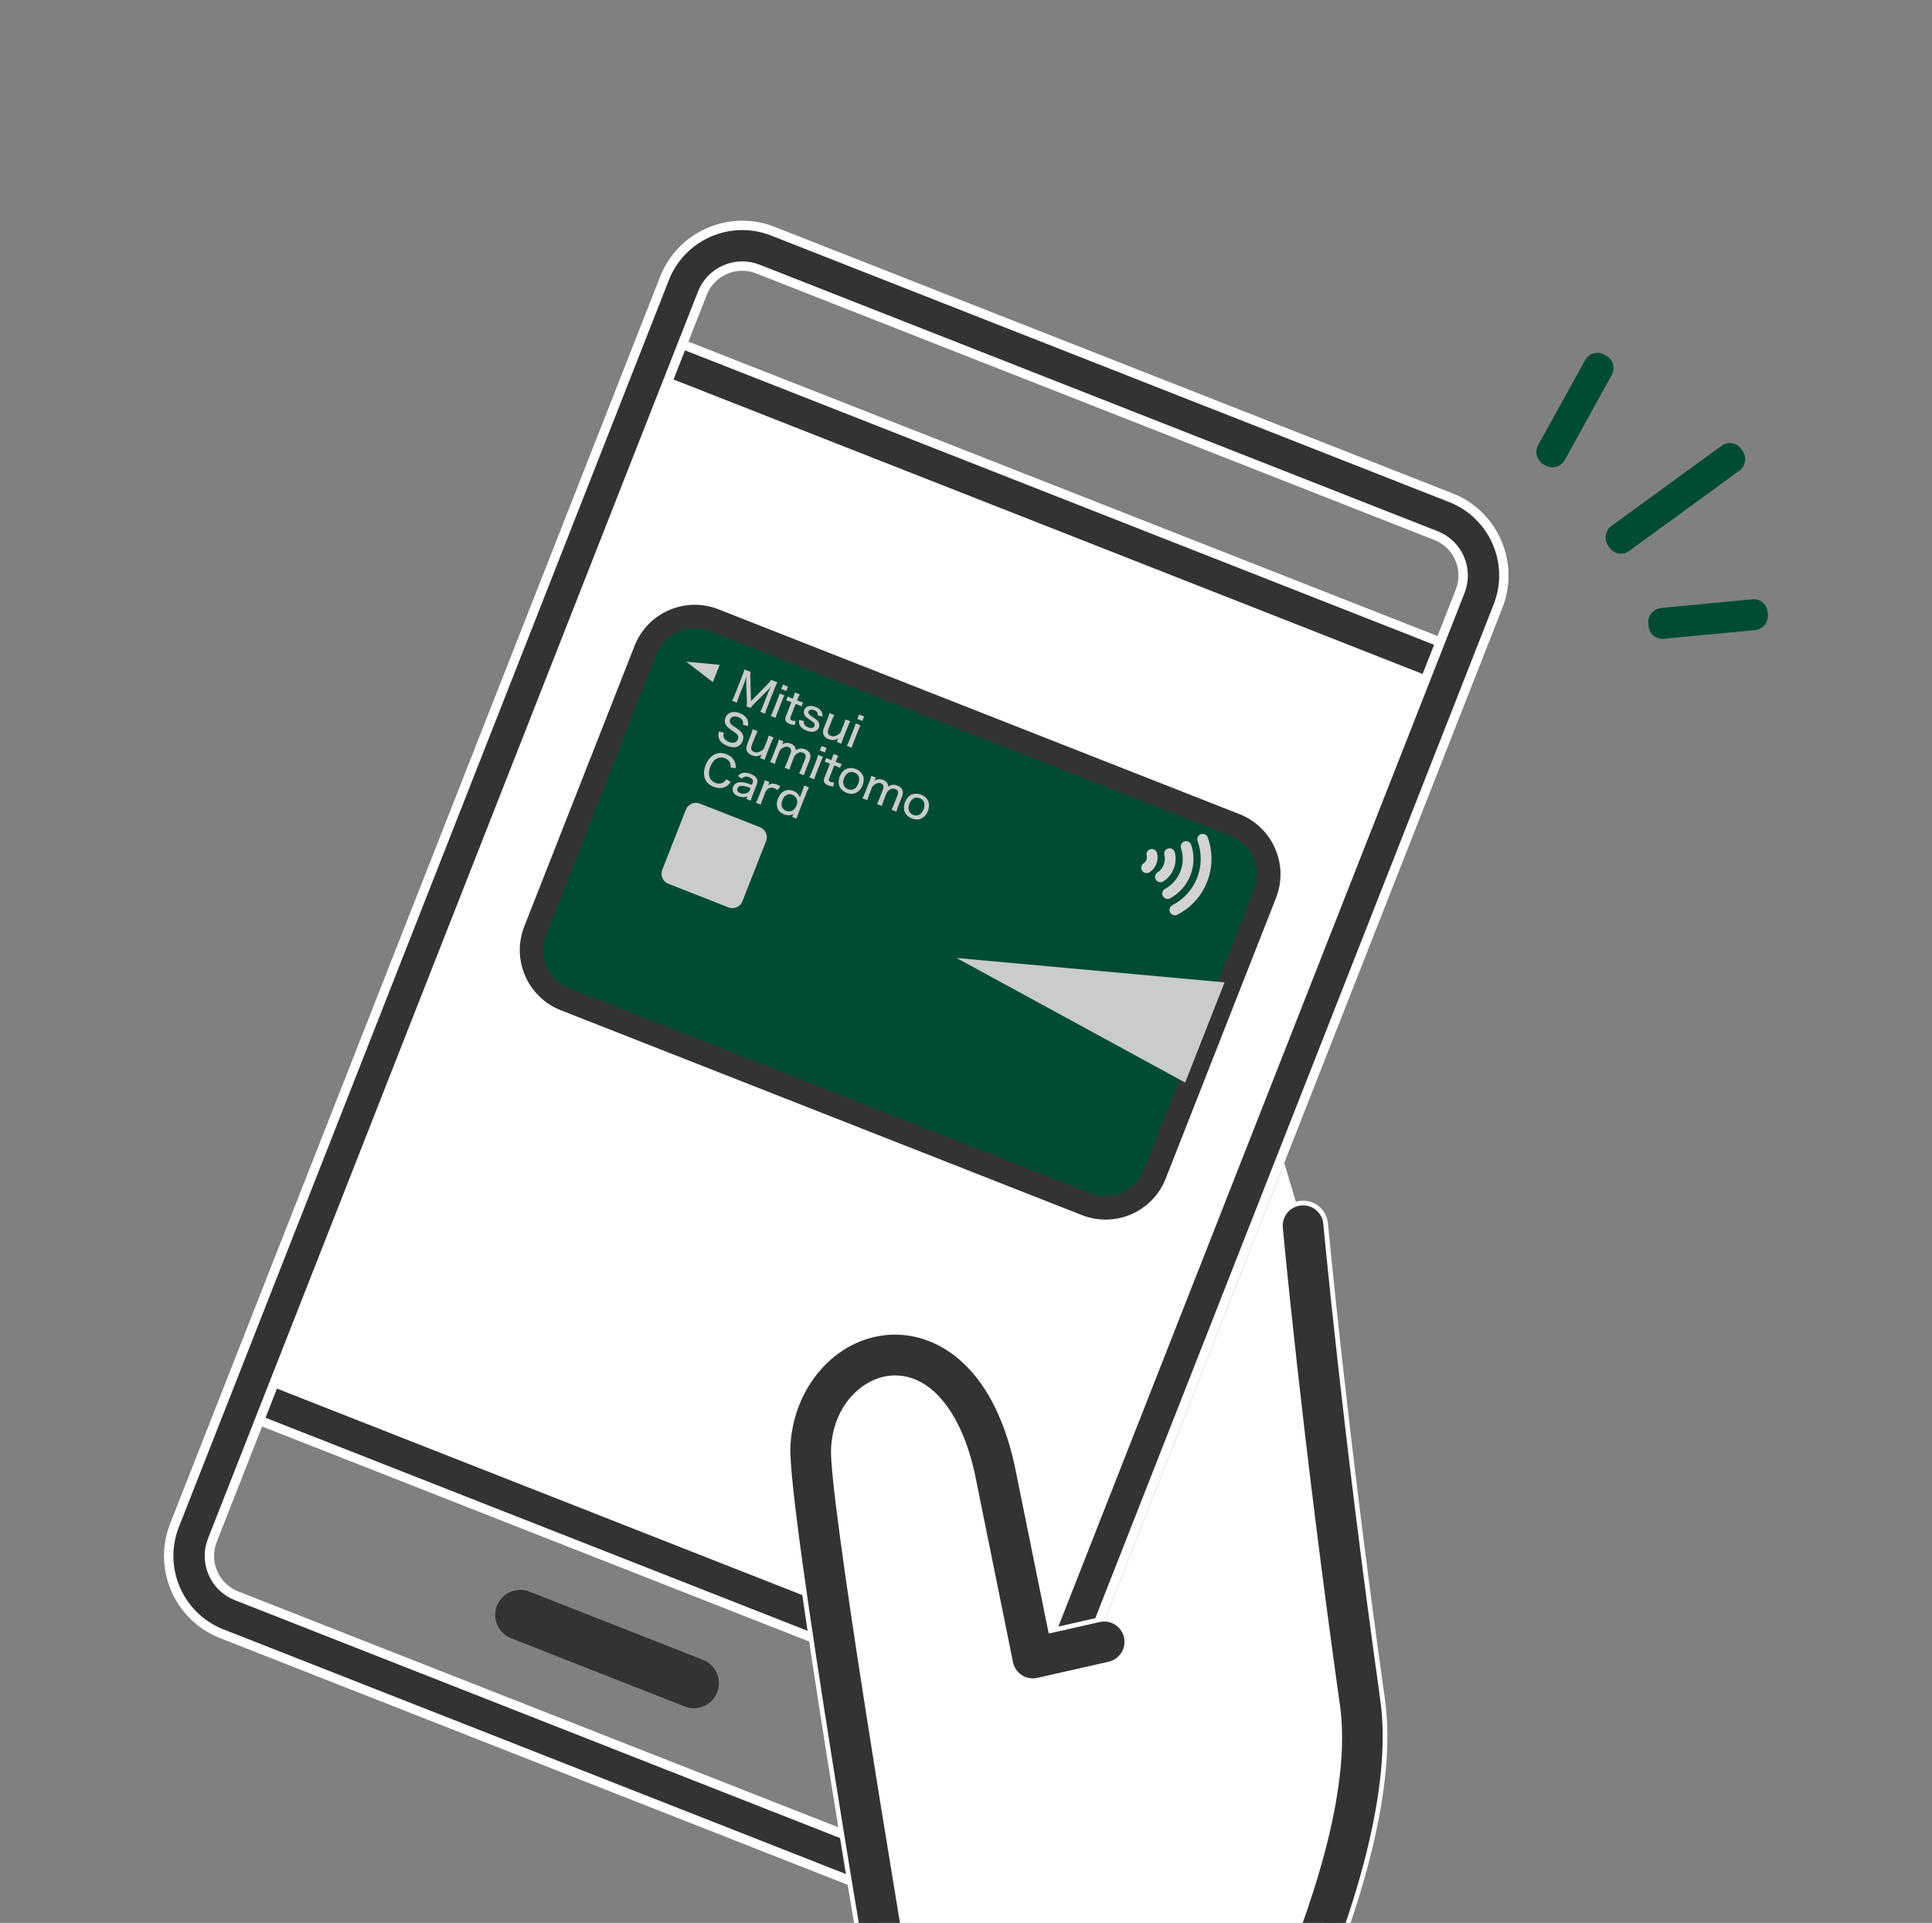 <svg width="412" height="410" viewBox="0 0 412 410" fill="none" xmlns="http://www.w3.org/2000/svg">
<rect x="0" y="0" width="412" height="410" fill="#808080" stroke="none"/>
<path d="M149.923 353.917L112.892 339.363C110.152 338.286 107.048 339.64 105.971 342.381C104.893 345.122 106.246 348.227 108.985 349.304L146.016 363.858C148.755 364.934 151.86 363.58 152.937 360.84C154.014 358.099 152.662 354.993 149.923 353.917Z" fill="#333333"/>
<path d="M309.479 142.473L139.852 75.808L52.835 297.218L222.462 363.883L309.479 142.473Z" fill="white"/>
<path d="M56.921 294.16L221.693 358.918C223.918 359.792 225.018 362.317 224.143 364.544C223.267 366.771 220.743 367.872 218.518 366.997L53.745 302.239C51.52 301.365 50.42 298.84 51.296 296.613C52.171 294.386 54.696 293.285 56.921 294.16Z" fill="#333333" stroke="white" stroke-width="2"/>
<path d="M143.927 72.778L308.7 137.536C310.925 138.411 312.025 140.935 311.149 143.162C310.274 145.39 307.75 146.49 305.525 145.616L140.752 80.858C138.527 79.983 137.427 77.459 138.303 75.231C139.178 73.004 141.703 71.904 143.927 72.778Z" fill="#333333" stroke="white" stroke-width="2"/>
<path d="M164.792 49.288L309.41 106.125C318.547 109.716 323.057 120.073 319.464 129.217L214.967 395.104C211.373 404.248 201.018 408.762 191.881 405.171L47.263 348.335C38.126 344.744 33.615 334.386 37.209 325.243L141.706 59.355C145.3 50.212 155.655 45.697 164.792 49.288ZM195.056 397.092C199.743 398.934 205.05 396.62 206.892 391.931L311.39 126.043C313.233 121.355 310.922 116.047 306.235 114.204L161.617 57.368C156.929 55.525 151.623 57.84 149.78 62.529L45.283 328.416C43.44 333.105 45.751 338.413 50.438 340.255L195.056 397.092Z" fill="#333333" stroke="white" stroke-width="2"/>
<path d="M290.054 363.004C281.856 304.729 277.884 261.345 277.884 261.345L273.872 247.997L235.651 345.246L235.482 350.098L220.284 353.536L212.159 313.422C204.26 277.151 174.02 286.054 172.911 308.637C172.251 322.116 194.403 450.618 194.403 450.618L181.856 482.918L240.607 505.746L255.043 468.597C255.043 468.597 295.373 400.835 290.048 363.018L290.054 363.004Z" fill="white"/>
<path d="M282.692 260.901L282.692 260.908L282.692 260.909L282.693 260.912L282.694 260.922L282.697 260.955L282.708 261.068L282.747 261.481C282.781 261.838 282.83 262.355 282.895 263.027C283.025 264.371 283.217 266.331 283.472 268.851C283.982 273.89 284.741 281.167 285.751 290.226C287.771 308.344 290.796 333.593 294.835 362.327L295.33 362.257L294.835 362.327C296.164 371.77 294.86 382.871 292.076 394.334C289.295 405.791 285.044 417.576 280.507 428.375C271.434 449.973 261.234 467.587 259.416 470.674L259.396 470.709L259.381 470.746L245.012 507.723C245.012 507.724 245.012 507.724 245.012 507.725C244.54 508.924 243.626 509.886 242.446 510.401C241.262 510.917 239.93 510.943 238.734 510.473L180.072 487.418C177.588 486.442 176.359 483.64 177.335 481.158L177.335 481.156L189.341 450.232L189.391 450.103L189.368 449.966C187.763 440.647 182.271 408.542 177.262 377.109C174.757 361.392 172.373 345.846 170.656 333.4C169.797 327.178 169.106 321.733 168.649 317.432C168.191 313.118 167.973 309.989 168.052 308.375C168.687 295.471 177.821 285.087 189.2 284.141L189.2 284.141C194.278 283.716 199.971 285.222 205.003 289.593C210.037 293.966 214.436 301.232 216.861 312.367C216.861 312.369 216.862 312.37 216.862 312.371L223.927 347.209L224.028 347.71L224.527 347.597L234.4 345.363C234.4 345.363 234.4 345.363 234.401 345.363C237.006 344.782 239.588 346.406 240.182 349.015C240.762 351.622 239.136 354.208 236.527 354.802C236.527 354.802 236.527 354.802 236.526 354.802L221.33 358.24L221.326 358.241C220.052 358.541 218.723 358.301 217.637 357.592C216.548 356.881 215.784 355.763 215.528 354.49L215.528 354.489L207.403 314.375L207.401 314.368C205.97 307.801 203.618 302.516 200.633 298.942C197.644 295.362 193.992 293.471 190.007 293.806C184.306 294.274 178.168 299.784 177.722 308.863L177.722 308.863C177.662 310.091 177.82 312.414 178.148 315.601C178.478 318.801 178.984 322.907 179.632 327.723C180.927 337.358 182.789 349.848 184.943 363.646C189.249 391.243 194.721 424.083 199.151 449.794L199.151 449.796C199.303 450.659 199.22 451.546 198.898 452.367L198.897 452.369L188.278 479.723L188.098 480.187L188.561 480.369L237.288 499.519L237.755 499.703L237.936 499.235L250.516 466.85C250.517 466.85 250.517 466.849 250.517 466.849C250.611 466.61 250.738 466.362 250.877 466.125L250.877 466.124C251.108 465.733 260.931 449.085 270.083 428.087C274.666 417.572 279.085 405.955 282.046 394.735C285.004 383.524 286.518 372.668 285.255 363.69C277.136 305.98 273.097 262.234 273.058 261.798L273.058 261.797C272.814 259.129 274.765 256.776 277.429 256.531C280.096 256.286 282.448 258.235 282.692 260.901Z" fill="#333333" stroke="white"/>
<path d="M137.655 138.606C139.934 132.809 146.48 129.957 152.278 132.235L263.413 175.923C269.21 178.202 272.062 184.749 269.784 190.546L246.259 250.388C243.98 256.186 237.434 259.038 231.636 256.759L120.501 213.071C114.704 210.792 111.852 204.245 114.13 198.448L137.655 138.606Z" fill="#004B34" stroke="#333333" stroke-width="5"/>
<path d="M168.925 174.191L169.061 173.845L169.1 173.759C169.14 173.665 169.174 173.594 169.203 173.544C168.976 173.664 168.769 173.743 168.58 173.781C168.139 173.874 167.666 173.822 167.162 173.624C166.525 173.373 166.09 172.987 165.859 172.466C165.727 172.17 165.662 171.866 165.662 171.555C165.662 171.114 165.748 170.676 165.919 170.239C166.236 169.435 166.708 168.891 167.336 168.608C167.889 168.363 168.494 168.369 169.151 168.627C169.899 168.921 170.372 169.398 170.569 170.057C170.594 169.986 170.619 169.91 170.645 169.827C170.664 169.763 170.705 169.651 170.768 169.49L171.126 168.58C171.292 168.166 171.411 167.8 171.485 167.482L172.508 167.884C172.347 168.178 172.187 168.526 172.025 168.928L170.246 173.453C170.076 173.887 169.954 174.259 169.881 174.567L168.925 174.191ZM168.942 169.451C168.556 169.299 168.192 169.296 167.852 169.442C167.425 169.621 167.097 170.001 166.868 170.583C166.639 171.167 166.596 171.653 166.739 172.041C166.816 172.244 166.94 172.423 167.111 172.577C167.254 172.704 167.419 172.804 167.605 172.877C168.006 173.035 168.396 173.048 168.775 172.918C169.01 172.834 169.224 172.686 169.416 172.476C169.599 172.272 169.746 172.028 169.858 171.744C170.061 171.226 170.079 170.765 169.91 170.362C169.813 170.134 169.661 169.931 169.455 169.754C169.3 169.625 169.129 169.525 168.942 169.451Z" fill="#C9CBCC"/>
<path d="M165.8 168.475C165.565 168.28 165.341 168.14 165.127 168.056C164.69 167.884 164.287 167.903 163.919 168.111C163.746 168.207 163.604 168.32 163.492 168.45C163.426 168.529 163.344 168.659 163.247 168.84L162.599 170.489C162.447 170.876 162.33 171.234 162.248 171.565L161.205 171.155C161.379 170.835 161.538 170.491 161.682 170.124L162.736 167.444C162.908 167.007 163.025 166.647 163.088 166.363L164.069 166.749L163.917 167.137C163.906 167.165 163.885 167.21 163.854 167.271C163.831 167.33 163.805 167.384 163.776 167.433C163.984 167.287 164.186 167.188 164.38 167.136C164.75 167.037 165.172 167.081 165.648 167.268C165.876 167.358 166.129 167.491 166.407 167.668L165.8 168.475Z" fill="#C9CBCC"/>
<path d="M159.15 170.35L159.362 169.811C159.154 169.881 158.99 169.927 158.869 169.95C158.751 169.971 158.617 169.981 158.466 169.98C158.121 169.976 157.773 169.905 157.422 169.767C156.827 169.533 156.454 169.198 156.304 168.763C156.195 168.444 156.211 168.105 156.352 167.746C156.499 167.37 156.746 167.103 157.092 166.943C157.437 166.783 157.85 166.73 158.33 166.784C158.643 166.82 159.018 166.907 159.453 167.042C159.647 167.103 159.94 167.205 160.33 167.348L160.476 166.977C160.592 166.682 160.6 166.448 160.502 166.274C160.384 166.057 160.143 165.878 159.779 165.734C159.325 165.556 158.939 165.541 158.621 165.689C158.487 165.752 158.351 165.865 158.212 166.029L157.348 165.482C157.525 165.285 157.682 165.142 157.821 165.051C158.408 164.669 159.158 164.657 160.071 165.015C160.566 165.21 160.928 165.438 161.157 165.698C161.402 165.974 161.526 166.272 161.529 166.591C161.529 166.794 161.472 167.041 161.357 167.333L160.435 169.679C160.287 170.064 160.176 170.413 160.102 170.724L159.15 170.35ZM160.067 168.016C159.233 167.711 158.617 167.557 158.22 167.555C157.932 167.551 157.71 167.61 157.553 167.731C157.424 167.829 157.33 167.954 157.27 168.107C157.18 168.335 157.192 168.534 157.305 168.704C157.425 168.883 157.601 169.018 157.835 169.11C158.105 169.216 158.397 169.257 158.712 169.233C159.317 169.182 159.706 168.935 159.88 168.492L160.067 168.016Z" fill="#C9CBCC"/>
<path d="M155.798 163.648C155.826 163.299 155.796 163.002 155.71 162.756C155.538 162.254 155.163 161.89 154.587 161.664C154.014 161.438 153.479 161.44 152.981 161.668C152.699 161.796 152.459 161.971 152.258 162.194C151.934 162.555 151.676 162.976 151.487 163.457C151.298 163.939 151.2 164.417 151.193 164.893C151.186 165.205 151.244 165.511 151.367 165.81C151.581 166.328 151.969 166.697 152.531 166.918C152.929 167.075 153.315 167.119 153.689 167.051C154.031 166.989 154.33 166.822 154.585 166.55C154.678 166.451 154.779 166.313 154.888 166.134L155.824 166.733C155.663 166.953 155.522 167.125 155.399 167.25C155.042 167.618 154.624 167.857 154.144 167.967C153.858 168.031 153.549 168.046 153.215 168.011C152.866 167.977 152.52 167.892 152.178 167.758C151.576 167.521 151.105 167.193 150.762 166.772C150.376 166.299 150.167 165.724 150.135 165.046C150.107 164.415 150.223 163.767 150.485 163.102C150.782 162.345 151.197 161.743 151.729 161.297C152.665 160.511 153.726 160.352 154.915 160.819C155.744 161.145 156.318 161.647 156.636 162.325C156.803 162.686 156.887 163.064 156.889 163.46C156.891 163.535 156.887 163.647 156.876 163.797L155.798 163.648Z" fill="#C9CBCC"/>
<path d="M196.465 169.461C196.961 169.656 197.354 169.943 197.644 170.324C197.911 170.674 198.064 171.066 198.102 171.502C198.14 171.96 198.063 172.434 197.87 172.924C197.647 173.492 197.331 173.931 196.923 174.243C196.562 174.522 196.164 174.681 195.729 174.718C195.316 174.755 194.889 174.687 194.45 174.514C193.924 174.308 193.515 174.012 193.223 173.627C192.957 173.282 192.806 172.893 192.77 172.461C192.729 172.002 192.805 171.526 192.999 171.033C193.162 170.619 193.386 170.257 193.671 169.948C194.012 169.581 194.439 169.352 194.953 169.262C195.419 169.181 195.923 169.248 196.465 169.461ZM196.13 170.192C195.715 170.029 195.32 170.028 194.945 170.189C194.75 170.276 194.583 170.395 194.444 170.546C194.225 170.784 194.053 171.061 193.93 171.375C193.731 171.882 193.681 172.326 193.781 172.709C193.909 173.2 194.23 173.546 194.742 173.747C195.159 173.911 195.554 173.917 195.925 173.764C196.364 173.58 196.702 173.188 196.938 172.586C197.153 172.038 197.197 171.556 197.068 171.139C196.935 170.701 196.622 170.385 196.13 170.192Z" fill="#C9CBCC"/>
<path d="M183.917 170.214C184.072 169.944 184.231 169.6 184.395 169.183L185.449 166.503C185.628 166.047 185.746 165.686 185.801 165.422L186.77 165.803L186.624 166.175C186.58 166.276 186.555 166.336 186.549 166.352C186.524 166.4 186.504 166.441 186.491 166.474C187.045 166.095 187.662 166.038 188.341 166.305C188.825 166.495 189.146 166.778 189.305 167.151C189.369 167.299 189.403 167.482 189.406 167.702C189.653 167.549 189.87 167.446 190.057 167.394C190.468 167.282 190.908 167.319 191.378 167.504C191.951 167.729 192.314 168.065 192.467 168.51C192.545 168.737 192.565 168.975 192.529 169.224C192.502 169.406 192.441 169.619 192.344 169.864L191.511 171.985C191.348 172.4 191.231 172.758 191.16 173.061L190.112 172.65C190.262 172.39 190.421 172.047 190.59 171.618L191.359 169.66C191.46 169.404 191.515 169.204 191.523 169.06C191.533 168.848 191.473 168.665 191.343 168.512C191.243 168.392 191.108 168.299 190.938 168.232C190.534 168.073 190.123 168.127 189.704 168.393C189.551 168.487 189.416 168.604 189.3 168.745C189.243 168.816 189.167 168.924 189.071 169.069L188.405 170.764C188.235 171.195 188.118 171.554 188.054 171.841L187.011 171.43C187.153 171.181 187.313 170.837 187.488 170.399L188.258 168.441C188.404 168.068 188.435 167.762 188.349 167.523C188.268 167.288 188.103 167.122 187.856 167.025C187.535 166.899 187.189 166.922 186.816 167.094C186.619 167.187 186.443 167.308 186.287 167.459C186.207 167.54 186.099 167.671 185.964 167.853L185.301 169.539C185.147 169.931 185.029 170.292 184.948 170.62L183.917 170.214Z" fill="#C9CBCC"/>
<path d="M182.543 163.987C183.039 164.181 183.432 164.469 183.722 164.85C183.99 165.199 184.142 165.592 184.18 166.028C184.218 166.486 184.141 166.96 183.948 167.45C183.725 168.018 183.409 168.457 183.001 168.769C182.64 169.048 182.242 169.207 181.807 169.244C181.394 169.281 180.968 169.213 180.528 169.04C180.002 168.834 179.593 168.538 179.301 168.153C179.035 167.808 178.884 167.419 178.848 166.987C178.807 166.528 178.883 166.052 179.077 165.559C179.24 165.144 179.464 164.783 179.749 164.474C180.09 164.107 180.517 163.878 181.031 163.788C181.497 163.707 182.001 163.773 182.543 163.987ZM182.208 164.718C181.793 164.555 181.398 164.554 181.024 164.715C180.829 164.802 180.661 164.921 180.522 165.072C180.303 165.31 180.131 165.586 180.008 165.901C179.809 166.407 179.759 166.852 179.859 167.235C179.988 167.726 180.308 168.072 180.82 168.273C181.237 168.437 181.632 168.443 182.004 168.29C182.442 168.106 182.78 167.713 183.016 167.112C183.231 166.564 183.275 166.082 183.146 165.665C183.013 165.227 182.701 164.911 182.208 164.718Z" fill="#C9CBCC"/>
<path d="M178.777 161.168C178.635 161.407 178.482 161.735 178.319 162.149L178.206 162.437L178.586 162.587C178.936 162.724 179.232 162.821 179.474 162.878L179.137 163.734C178.935 163.619 178.658 163.49 178.306 163.349L177.909 163.193L176.823 165.956C176.769 166.092 176.739 166.197 176.734 166.268C176.719 166.468 176.851 166.623 177.13 166.732C177.336 166.813 177.581 166.836 177.865 166.799L177.722 167.678C177.35 167.677 176.984 167.605 176.625 167.464C176.188 167.292 175.902 167.075 175.768 166.814C175.694 166.666 175.666 166.499 175.685 166.314C175.7 166.169 175.748 165.992 175.83 165.783L176.991 162.832L176.657 162.7C176.361 162.587 176.099 162.504 175.873 162.45L176.209 161.595C176.397 161.707 176.646 161.824 176.958 161.947L177.288 162.076L177.401 161.788C177.561 161.372 177.672 161.029 177.734 160.758L178.777 161.168Z" fill="#C9CBCC"/>
<path d="M175.196 159.071L176.277 159.496L175.903 160.448L174.822 160.023L175.196 159.071ZM175.521 161.382C175.38 161.619 175.22 161.964 175.042 162.418L173.992 165.089C173.833 165.493 173.715 165.854 173.638 166.174L172.581 165.759C172.754 165.441 172.914 165.098 173.059 164.728L174.113 162.048C174.284 161.611 174.402 161.251 174.465 160.967L175.521 161.382Z" fill="#C9CBCC"/>
<path d="M164.213 162.468C164.367 162.198 164.527 161.854 164.691 161.437L165.744 158.757C165.924 158.301 166.041 157.94 166.097 157.676L167.065 158.057L166.919 158.429C166.876 158.53 166.851 158.59 166.845 158.606C166.819 158.654 166.8 158.695 166.787 158.728C167.341 158.349 167.958 158.292 168.637 158.559C169.121 158.749 169.442 159.032 169.6 159.405C169.665 159.553 169.698 159.736 169.702 159.956C169.949 159.803 170.166 159.7 170.353 159.648C170.763 159.537 171.204 159.573 171.674 159.758C172.247 159.983 172.61 160.319 172.763 160.764C172.841 160.991 172.861 161.229 172.824 161.478C172.798 161.66 172.736 161.874 172.64 162.118L171.806 164.239C171.643 164.654 171.526 165.012 171.455 165.315L170.408 164.904C170.558 164.645 170.717 164.301 170.885 163.872L171.655 161.914C171.756 161.658 171.81 161.458 171.819 161.314C171.828 161.102 171.768 160.92 171.639 160.766C171.538 160.646 171.403 160.553 171.233 160.486C170.83 160.327 170.418 160.381 169.999 160.647C169.846 160.741 169.712 160.858 169.596 160.999C169.539 161.07 169.463 161.178 169.367 161.323L168.701 163.018C168.531 163.449 168.414 163.808 168.35 164.095L167.306 163.684C167.449 163.435 167.608 163.092 167.784 162.653L168.554 160.695C168.7 160.322 168.731 160.016 168.645 159.777C168.563 159.542 168.399 159.377 168.151 159.279C167.831 159.153 167.485 159.176 167.112 159.348C166.915 159.441 166.739 159.562 166.583 159.713C166.503 159.794 166.395 159.925 166.26 160.107L165.597 161.793C165.442 162.185 165.325 162.546 165.244 162.874L164.213 162.468Z" fill="#C9CBCC"/>
<path d="M164.971 157.233C164.81 157.504 164.649 157.845 164.487 158.257L163.432 160.941C163.268 161.359 163.153 161.72 163.087 162.025L162.107 161.639L162.266 161.235C162.3 161.148 162.353 161.028 162.427 160.874C162.188 161.024 161.959 161.125 161.739 161.177C161.299 161.283 160.842 161.244 160.369 161.058C159.715 160.801 159.321 160.4 159.188 159.856C159.108 159.529 159.163 159.123 159.353 158.639L160.172 156.556C160.344 156.119 160.46 155.762 160.521 155.484L161.569 155.896C161.408 156.183 161.25 156.525 161.093 156.923L160.33 158.864C160.217 159.151 160.169 159.395 160.186 159.598C160.21 159.938 160.417 160.185 160.806 160.338C161.045 160.432 161.29 160.46 161.539 160.423C161.839 160.378 162.161 160.23 162.504 159.979C162.63 159.887 162.765 159.76 162.909 159.598L163.577 157.899C163.729 157.513 163.846 157.154 163.928 156.823L164.971 157.233Z" fill="#C9CBCC"/>
<path d="M154.383 156.248C154.319 156.451 154.284 156.61 154.278 156.723C154.261 157.002 154.333 157.262 154.493 157.501C154.573 157.623 154.687 157.742 154.834 157.857C155.015 157.996 155.215 158.108 155.434 158.194C155.952 158.398 156.393 158.425 156.757 158.276C157.033 158.162 157.23 157.954 157.349 157.651C157.506 157.253 157.465 156.912 157.226 156.629C157.098 156.479 156.899 156.308 156.628 156.114C156.57 156.075 156.339 155.919 155.936 155.644C155.438 155.308 155.086 154.987 154.877 154.684C154.528 154.174 154.47 153.624 154.702 153.034C154.9 152.53 155.23 152.18 155.693 151.983C156.291 151.729 156.985 151.758 157.775 152.069C158.254 152.257 158.646 152.502 158.951 152.805C159.309 153.161 159.507 153.591 159.547 154.095C159.563 154.291 159.546 154.53 159.496 154.813L158.429 154.538C158.491 154.247 158.487 153.997 158.416 153.786C158.281 153.392 157.957 153.094 157.442 152.892C156.983 152.711 156.58 152.693 156.235 152.837C155.974 152.943 155.792 153.129 155.688 153.393C155.536 153.78 155.641 154.147 156.002 154.495C156.107 154.597 156.265 154.722 156.477 154.869C156.504 154.889 156.709 155.026 157.091 155.279C157.67 155.661 158.061 156.02 158.263 156.357C158.422 156.622 158.509 156.891 158.524 157.163C158.536 157.419 158.484 157.694 158.368 157.989C158.138 158.576 157.782 158.971 157.3 159.174C156.708 159.423 155.981 159.378 155.121 159.04C154.117 158.645 153.504 158.096 153.283 157.392C153.191 157.102 153.163 156.8 153.2 156.487C153.216 156.365 153.25 156.187 153.303 155.954L154.383 156.248Z" fill="#C9CBCC"/>
<path d="M183.189 152.343L184.271 152.768L183.896 153.72L182.815 153.295L183.189 152.343ZM183.515 154.654C183.373 154.891 183.214 155.236 183.035 155.69L181.985 158.361C181.827 158.765 181.708 159.127 181.631 159.446L180.575 159.031C180.748 158.714 180.907 158.37 181.053 158L182.106 155.32C182.278 154.883 182.395 154.523 182.459 154.239L183.515 154.654Z" fill="#C9CBCC"/>
<path d="M181.32 153.792C181.159 154.063 180.998 154.404 180.836 154.816L179.781 157.5C179.617 157.918 179.502 158.279 179.437 158.584L178.456 158.198L178.615 157.794C178.649 157.707 178.702 157.587 178.776 157.433C178.537 157.583 178.308 157.684 178.088 157.736C177.648 157.842 177.191 157.803 176.718 157.617C176.064 157.36 175.671 156.959 175.537 156.415C175.457 156.088 175.512 155.682 175.703 155.198L176.521 153.115C176.693 152.678 176.81 152.321 176.871 152.043L177.918 152.455C177.757 152.742 177.599 153.084 177.442 153.482L176.679 155.423C176.567 155.71 176.519 155.954 176.535 156.157C176.559 156.497 176.766 156.744 177.155 156.897C177.395 156.991 177.639 157.019 177.888 156.982C178.189 156.937 178.51 156.789 178.853 156.538C178.979 156.446 179.114 156.319 179.258 156.157L179.926 154.458C180.078 154.071 180.195 153.713 180.277 153.382L181.32 153.792Z" fill="#C9CBCC"/>
<path d="M171.452 153.743C171.423 153.905 171.415 154.035 171.428 154.133C171.473 154.543 171.765 154.854 172.305 155.066C172.636 155.196 172.926 155.238 173.176 155.192C173.431 155.141 173.602 155.004 173.689 154.781C173.771 154.573 173.752 154.384 173.632 154.214C173.55 154.098 173.408 153.969 173.207 153.826C173.141 153.78 173.008 153.691 172.807 153.557C172.495 153.351 172.263 153.186 172.11 153.062C171.755 152.771 171.535 152.477 171.449 152.18C171.371 151.921 171.386 151.653 171.496 151.374C171.633 151.027 171.878 150.781 172.234 150.638C172.704 150.447 173.266 150.48 173.92 150.737C174.571 150.993 175.005 151.34 175.221 151.779C175.32 151.978 175.372 152.193 175.378 152.423C175.381 152.505 175.375 152.623 175.359 152.777L174.36 152.534C174.398 152.34 174.391 152.178 174.339 152.049C174.237 151.777 174.001 151.569 173.631 151.423C173.302 151.294 173.016 151.276 172.77 151.369C172.597 151.433 172.478 151.549 172.412 151.716C172.339 151.902 172.375 152.081 172.519 152.254C172.645 152.406 172.906 152.615 173.3 152.879C173.689 153.138 173.963 153.336 174.122 153.472C174.691 153.969 174.86 154.512 174.628 155.102C174.507 155.411 174.313 155.647 174.047 155.809C173.803 155.954 173.514 156.027 173.18 156.027C172.813 156.03 172.41 155.946 171.973 155.774C171.116 155.437 170.606 154.959 170.442 154.338C170.397 154.183 170.378 154.021 170.386 153.854C170.387 153.771 170.397 153.65 170.418 153.491L171.452 153.743Z" fill="#C9CBCC"/>
<path d="M170.552 148.064C170.41 148.304 170.257 148.631 170.094 149.046L169.981 149.334L170.361 149.483C170.712 149.621 171.008 149.718 171.249 149.774L170.913 150.63C170.71 150.515 170.433 150.387 170.081 150.245L169.684 150.089L168.598 152.853C168.544 152.989 168.515 153.093 168.509 153.165C168.495 153.365 168.627 153.519 168.905 153.629C169.111 153.71 169.356 153.732 169.64 153.696L169.497 154.575C169.125 154.573 168.759 154.502 168.4 154.36C167.963 154.189 167.677 153.972 167.543 153.71C167.469 153.562 167.441 153.396 167.46 153.21C167.475 153.065 167.524 152.888 167.606 152.679L168.766 149.728L168.432 149.597C168.136 149.484 167.875 149.4 167.648 149.347L167.985 148.491C168.172 148.603 168.421 148.72 168.733 148.843L169.063 148.973L169.176 148.685C169.336 148.269 169.447 147.925 169.509 147.654L170.552 148.064Z" fill="#C9CBCC"/>
<path d="M166.971 145.966L168.052 146.391L167.678 147.343L166.597 146.918L166.971 145.966ZM167.296 148.277C167.155 148.514 166.995 148.859 166.817 149.313L165.767 151.985C165.608 152.388 165.49 152.75 165.413 153.069L164.357 152.654C164.53 152.337 164.689 151.993 164.834 151.623L165.888 148.943C166.06 148.506 166.177 148.146 166.24 147.862L167.296 148.277Z" fill="#C9CBCC"/>
<path d="M159.203 150.63C159.263 150.412 159.284 150.016 159.266 149.44L159.128 145.535C159.12 145.23 159.139 144.794 159.185 144.227C159.044 144.699 158.905 145.118 158.767 145.485L157.527 148.641C157.326 149.153 157.197 149.546 157.141 149.819L156.114 149.416C156.266 149.16 156.44 148.786 156.638 148.291L158.354 143.925C158.552 143.415 158.68 143.017 158.741 142.733L160.073 143.256C160.018 143.517 159.995 143.873 160.005 144.323L160.149 149.498L163.77 145.803C164.072 145.492 164.297 145.215 164.443 144.974L165.779 145.499C165.61 145.789 165.434 146.168 165.25 146.636L163.534 151.002C163.329 151.523 163.202 151.916 163.152 152.182L162.121 151.777C162.243 151.587 162.418 151.213 162.644 150.653L163.901 147.455L164.054 147.115C164.188 146.808 164.315 146.533 164.436 146.292C164.152 146.694 163.889 147.012 163.647 147.244L160.814 150.063C160.478 150.41 160.224 150.71 160.05 150.963L159.203 150.63Z" fill="#C9CBCC"/>
<path d="M146.336 141.08L153.475 141.75L152.02 145.451L146.336 141.08Z" fill="#C9CBCC"/>
<path d="M146.265 172.636C146.729 171.456 148.062 170.875 149.243 171.339L162.066 176.38C163.246 176.844 163.827 178.177 163.363 179.357L158.322 192.181C157.858 193.361 156.525 193.942 155.345 193.478L142.521 188.437C141.341 187.973 140.76 186.64 141.224 185.46L146.265 172.636Z" fill="#C9CBCC"/>
<path fill-rule="evenodd" clip-rule="evenodd" d="M251.716 185.809C252.337 184.227 252.385 182.477 251.851 180.864C251.651 180.262 251.977 179.612 252.579 179.413C253.181 179.213 253.831 179.54 254.03 180.142C254.734 182.265 254.671 184.567 253.853 186.649C253.034 188.73 251.513 190.459 249.552 191.535C248.996 191.84 248.298 191.637 247.993 191.081C247.688 190.525 247.891 189.827 248.447 189.522C249.937 188.704 251.094 187.39 251.716 185.809Z" fill="#D3D3D4"/>
<path fill-rule="evenodd" clip-rule="evenodd" d="M255.286 187.179C256.274 184.665 256.311 181.877 255.39 179.338C255.174 178.742 255.482 178.083 256.078 177.867C256.675 177.651 257.333 177.959 257.549 178.555C258.661 181.62 258.616 184.985 257.423 188.019C256.231 191.053 253.972 193.548 251.071 195.036C250.506 195.325 249.814 195.102 249.525 194.538C249.236 193.973 249.459 193.281 250.023 192.992C252.427 191.76 254.298 189.693 255.286 187.179Z" fill="#D3D3D4"/>
<path fill-rule="evenodd" clip-rule="evenodd" d="M248.165 184.385C248.426 183.72 248.474 182.99 248.302 182.296C248.15 181.681 248.525 181.058 249.14 180.905C249.756 180.753 250.379 181.128 250.531 181.743C250.818 182.9 250.738 184.116 250.302 185.225C249.866 186.333 249.097 187.279 248.099 187.93C247.568 188.277 246.857 188.128 246.51 187.597C246.163 187.066 246.313 186.354 246.844 186.007C247.442 185.617 247.904 185.05 248.165 184.385Z" fill="#D3D3D4"/>
<path fill-rule="evenodd" clip-rule="evenodd" d="M244.461 183.359C244.575 183.071 244.595 182.754 244.521 182.453C244.368 181.838 244.743 181.215 245.359 181.062C245.974 180.91 246.597 181.285 246.75 181.9C246.939 182.664 246.886 183.467 246.598 184.2C246.311 184.932 245.802 185.556 245.143 185.986C244.613 186.333 243.901 186.184 243.554 185.653C243.208 185.122 243.357 184.41 243.888 184.064C244.147 183.894 244.348 183.648 244.461 183.359Z" fill="#D3D3D4"/>
<path d="M203.965 204.253L261.14 209.456L252.738 230.828L203.965 204.253Z" fill="#C9CBCC"/>
<path d="M338.05 76.769L328.016 94.908C327.215 96.358 327.734 98.194 329.177 99.007L329.602 99.247C331.045 100.061 332.865 99.545 333.667 98.096L343.7 79.956C344.502 78.506 343.982 76.671 342.539 75.857L342.115 75.617C340.672 74.803 338.852 75.319 338.05 76.769Z" fill="#004B34"/>
<path d="M367.155 95.024L343.657 112.132C342.318 113.107 342.002 114.998 342.952 116.356L343.256 116.789C344.206 118.146 346.062 118.456 347.401 117.481L370.899 100.373C372.239 99.398 372.554 97.507 371.604 96.149L371.301 95.716C370.351 94.359 368.495 94.049 367.155 95.024Z" fill="#004B34"/>
<path d="M373.717 127.78L354.249 129.63C352.599 129.787 351.372 131.253 351.507 132.904L351.555 133.492C351.691 135.143 353.137 136.355 354.787 136.198L374.256 134.347C375.905 134.191 377.133 132.725 376.997 131.074L376.949 130.486C376.814 128.834 375.367 127.623 373.717 127.78Z" fill="#004B34"/>
</svg>

